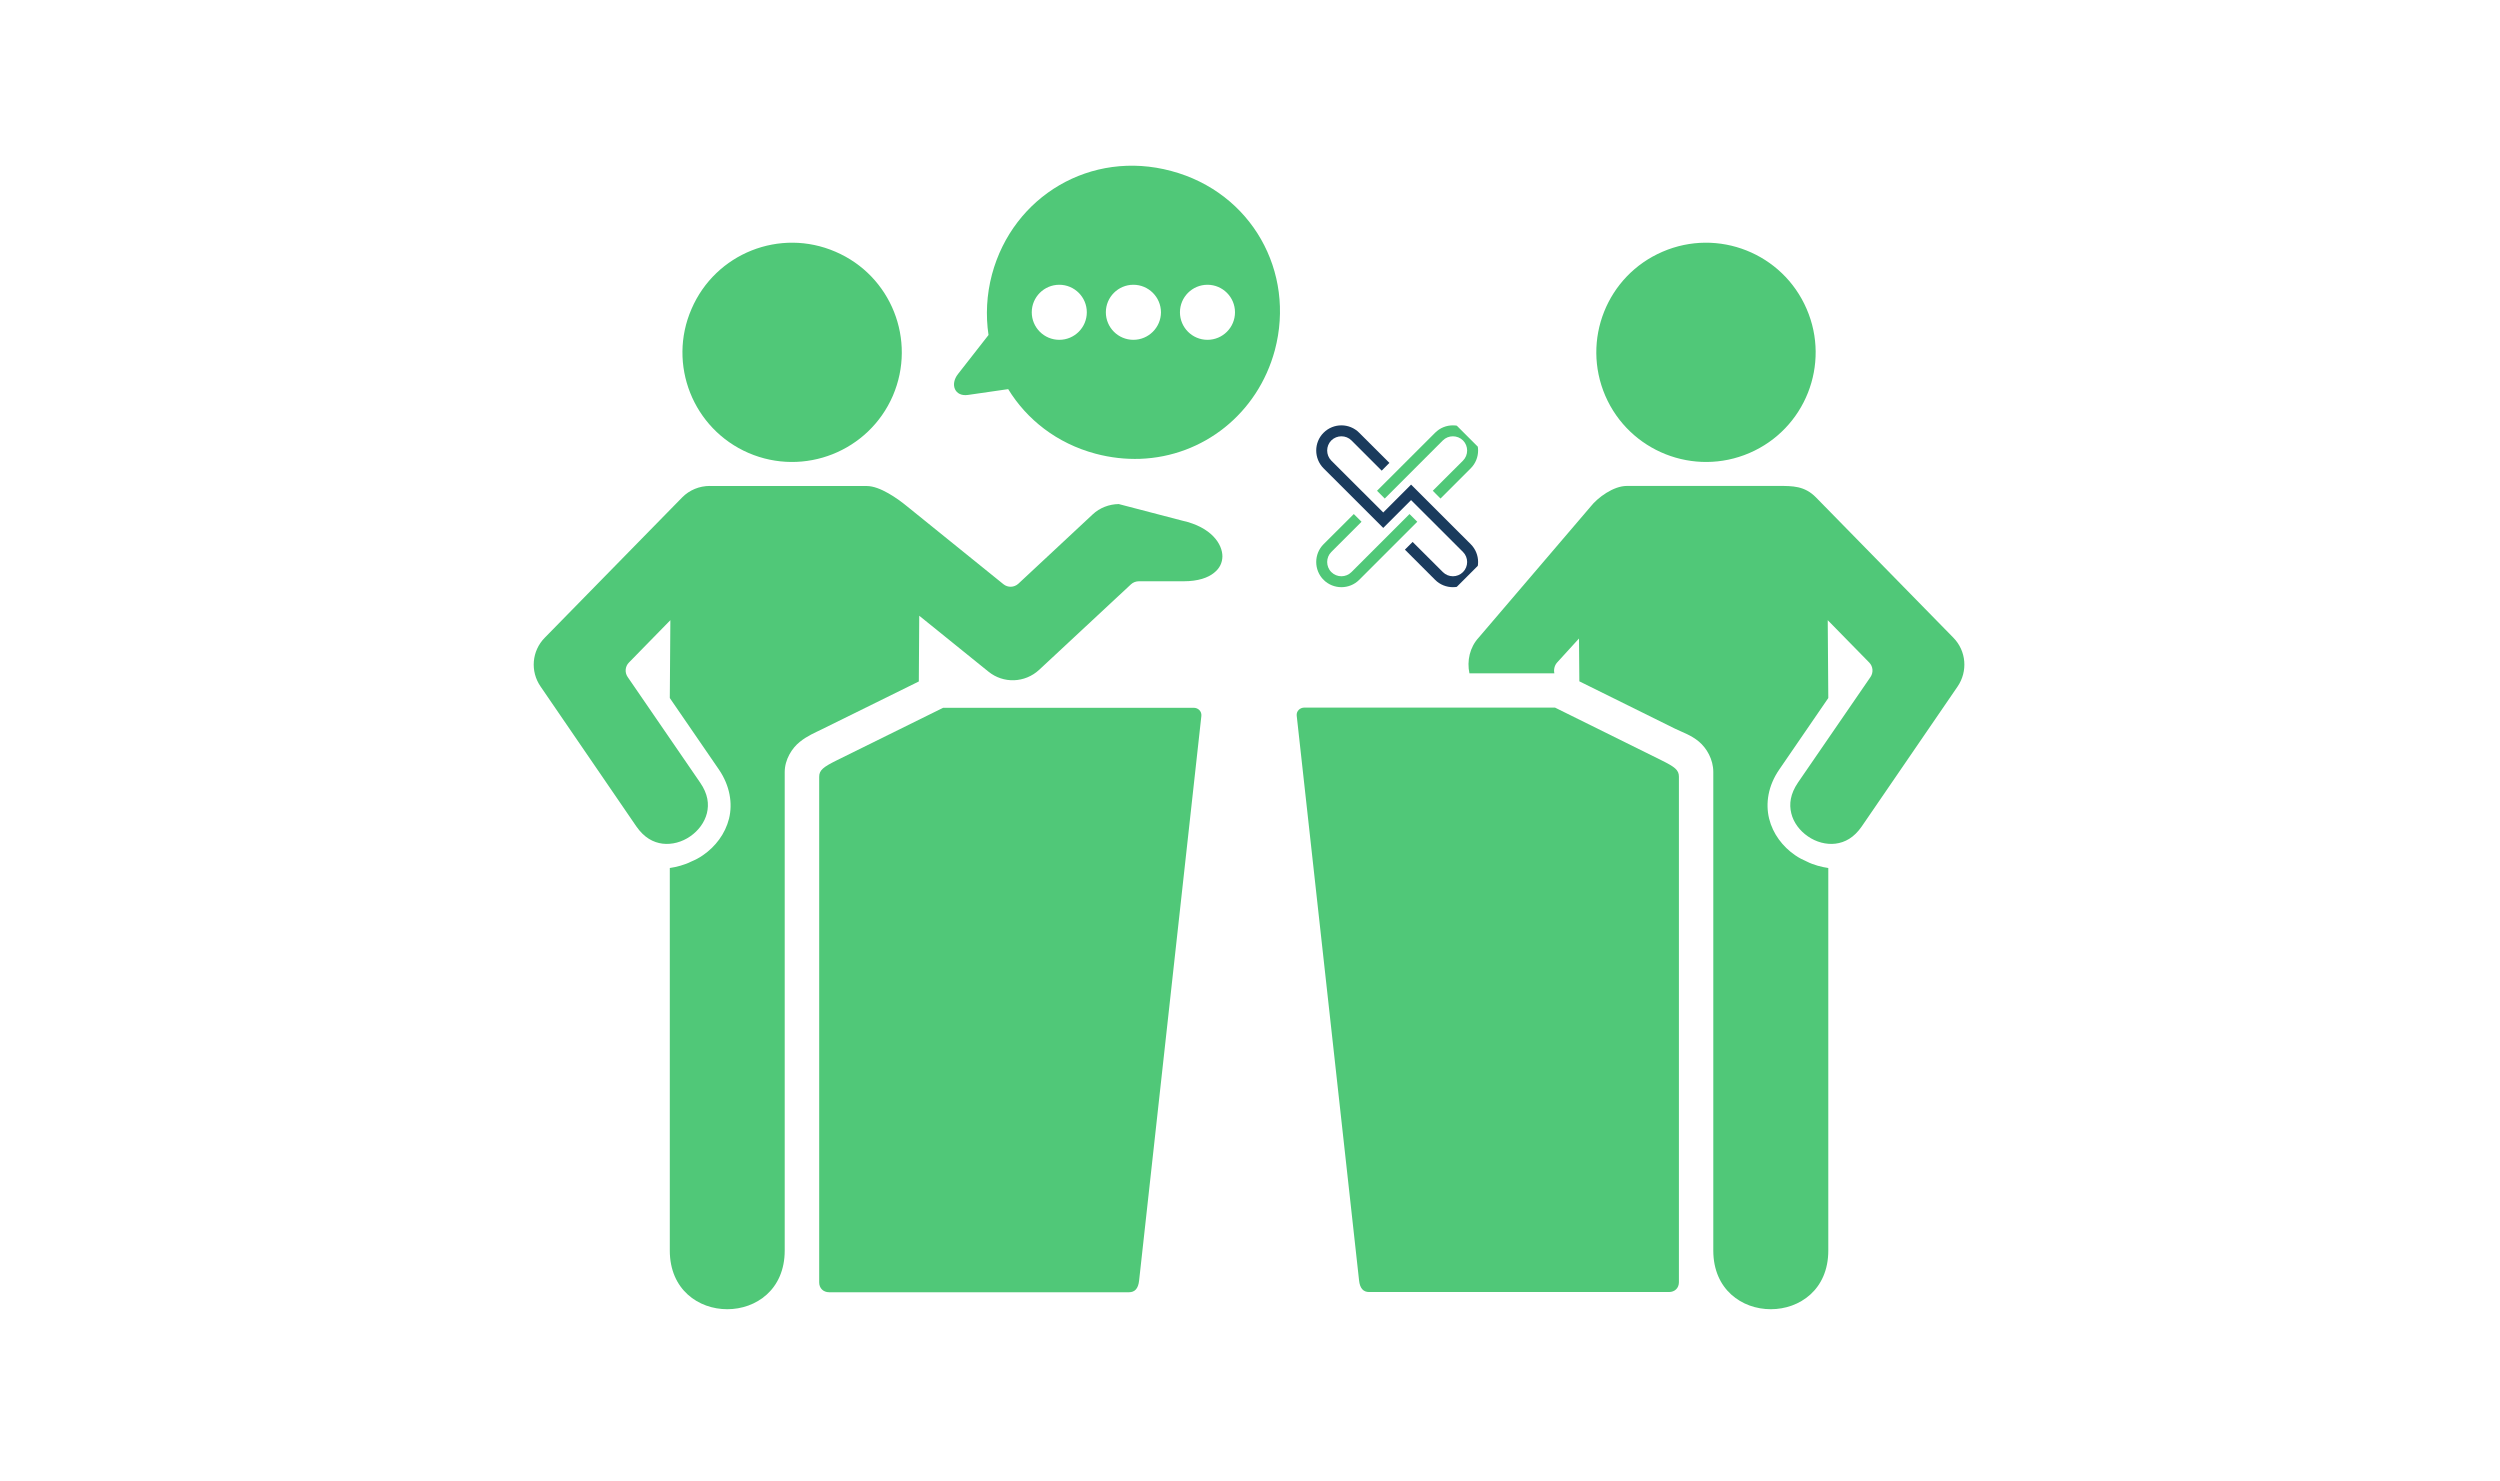 <svg version="1.0" preserveAspectRatio="xMidYMid meet" height="109" viewBox="0 0 138 81.75" zoomAndPan="magnify" width="184" xmlns:xlink="http://www.w3.org/1999/xlink" xmlns="http://www.w3.org/2000/svg"><defs><clipPath id="e8df16ddef"><path clip-rule="nonzero" d="M 72 23 L 82 23 L 82 33 L 72 33 Z M 72 23"></path></clipPath><clipPath id="e20a8697a9"><path clip-rule="nonzero" d="M 69.004 27.945 L 76.934 20.016 L 84.863 27.945 L 76.934 35.875 Z M 69.004 27.945"></path></clipPath><clipPath id="0b2dae4b37"><path clip-rule="nonzero" d="M 69.004 27.945 L 76.934 20.016 L 84.863 27.945 L 76.934 35.875 Z M 69.004 27.945"></path></clipPath><clipPath id="19a2232736"><path clip-rule="nonzero" d="M 81 26 L 108.562 26 L 108.562 73 L 81 73 Z M 81 26"></path></clipPath><clipPath id="4fdb286660"><path clip-rule="nonzero" d="M 29.305 26 L 68 26 L 68 73 L 29.305 73 Z M 29.305 26"></path></clipPath></defs><g clip-path="url(#e8df16ddef)"><g clip-path="url(#e20a8697a9)"><g clip-path="url(#0b2dae4b37)"><path fill-rule="nonzero" fill-opacity="1" d="M 81.184 23.887 C 81.727 24.426 81.727 25.309 81.184 25.852 L 79.516 27.52 L 79.09 27.09 L 80.758 25.426 C 81.062 25.117 81.062 24.621 80.758 24.312 C 80.449 24.008 79.949 24.008 79.645 24.312 L 76.438 27.52 L 76.012 27.09 L 79.219 23.887 C 79.758 23.344 80.641 23.344 81.184 23.887 Z M 77.805 28.375 L 74.602 31.578 C 74.293 31.887 73.797 31.887 73.488 31.578 C 73.184 31.273 73.184 30.773 73.488 30.469 L 75.156 28.801 L 74.73 28.375 L 73.062 30.039 C 72.52 30.582 72.52 31.465 73.062 32.008 C 73.605 32.547 74.488 32.547 75.027 32.008 L 78.234 28.801 Z M 77.805 28.375" fill="#50c878"></path><path fill-rule="nonzero" fill-opacity="1" d="M 76.355 28.289 L 77.891 26.75 L 81.184 30.039 C 81.727 30.582 81.727 31.465 81.184 32.008 C 80.641 32.547 79.758 32.547 79.219 32.008 L 77.551 30.34 L 77.977 29.914 L 79.645 31.578 C 79.953 31.887 80.449 31.887 80.758 31.578 C 81.062 31.273 81.062 30.773 80.758 30.469 L 77.891 27.605 L 76.355 29.141 L 73.062 25.852 C 72.52 25.309 72.52 24.426 73.062 23.887 C 73.605 23.344 74.488 23.344 75.027 23.887 L 76.695 25.551 L 76.27 25.98 L 74.602 24.312 C 74.297 24.008 73.797 24.008 73.488 24.312 C 73.184 24.621 73.184 25.117 73.488 25.426 Z M 76.355 28.289" fill="#1a3b5d"></path></g></g></g><path fill-rule="nonzero" fill-opacity="1" d="M 85.836 39.059 L 91.699 41.961 C 92.449 42.332 92.676 42.504 92.676 42.871 L 92.676 70.777 C 92.676 71.102 92.449 71.32 92.129 71.32 L 75.574 71.32 C 75.262 71.32 75.066 71.125 75.02 70.676 L 71.578 39.504 C 71.551 39.238 71.773 39.059 72 39.059 Z M 85.836 39.059" fill="#50c878"></path><g clip-path="url(#19a2232736)"><path fill-rule="nonzero" fill-opacity="1" d="M 89.797 26.824 C 89.066 26.824 88.195 27.461 87.801 27.965 L 81.621 35.199 C 81.133 35.73 80.965 36.477 81.113 37.168 L 85.801 37.168 C 85.754 36.961 85.809 36.73 85.953 36.57 L 87.16 35.246 L 87.18 37.609 L 92.469 40.227 C 92.871 40.422 93.352 40.578 93.777 40.934 C 94.207 41.293 94.574 41.918 94.574 42.613 L 94.574 69.031 C 94.574 73.348 100.922 73.348 100.922 69.031 L 100.922 47.914 C 100.566 47.863 100.105 47.746 99.746 47.562 C 99.52 47.465 99.297 47.352 99.09 47.207 C 98.406 46.738 97.863 46.031 97.656 45.191 C 97.449 44.348 97.598 43.375 98.211 42.484 L 100.922 38.531 L 100.891 34.234 L 103.18 36.57 C 103.391 36.781 103.422 37.117 103.254 37.367 L 99.25 43.195 C 98.82 43.828 98.754 44.387 98.879 44.895 C 99 45.398 99.34 45.855 99.797 46.168 C 100.25 46.484 100.809 46.633 101.32 46.57 C 101.84 46.504 102.34 46.242 102.77 45.617 L 108.055 37.902 C 108.633 37.059 108.543 35.93 107.824 35.199 L 100.242 27.457 C 99.613 26.816 98.949 26.824 98.184 26.824 Z M 89.797 26.824" fill="#50c878"></path></g><g clip-path="url(#4fdb286660)"><path fill-rule="nonzero" fill-opacity="1" d="M 39.184 26.824 C 38.609 26.824 38.059 27.047 37.656 27.457 L 30.074 35.199 C 29.352 35.93 29.258 37.059 29.844 37.902 L 35.125 45.617 C 35.559 46.242 36.059 46.504 36.57 46.57 C 37.09 46.633 37.645 46.484 38.098 46.168 C 38.555 45.855 38.891 45.398 39.02 44.895 C 39.145 44.387 39.082 43.828 38.645 43.195 L 34.645 37.367 C 34.477 37.121 34.504 36.785 34.719 36.57 L 37.004 34.234 L 36.973 38.531 L 39.688 42.484 C 40.293 43.375 40.449 44.348 40.242 45.191 C 40.031 46.031 39.488 46.738 38.805 47.207 C 38.602 47.352 38.379 47.465 38.148 47.562 C 37.789 47.746 37.324 47.863 36.973 47.914 L 36.973 49.188 C 36.973 49.188 36.973 62.418 36.973 69.031 C 36.973 73.348 43.316 73.348 43.316 69.031 L 43.316 42.621 C 43.316 41.922 43.723 41.289 44.148 40.953 C 44.566 40.613 45.004 40.438 45.348 40.266 L 50.719 37.617 L 50.742 33.988 L 54.562 37.074 C 55.391 37.746 56.574 37.703 57.363 36.973 L 62.43 32.254 C 62.547 32.145 62.707 32.086 62.867 32.086 L 65.336 32.086 C 66.145 32.086 66.684 31.887 67.008 31.625 C 67.336 31.367 67.469 31.059 67.477 30.719 C 67.48 30.031 66.867 29.098 65.27 28.742 L 61.754 27.824 C 61.227 27.832 60.707 28.027 60.316 28.395 L 56.211 32.223 C 55.98 32.434 55.629 32.445 55.387 32.246 L 50.094 27.969 C 49.543 27.516 48.574 26.828 47.844 26.828 L 39.184 26.828 Z M 39.184 26.824" fill="#50c878"></path></g><path fill-rule="nonzero" fill-opacity="1" d="M 52.062 39.07 L 46.191 41.969 C 45.445 42.34 45.219 42.512 45.219 42.879 L 45.219 70.789 C 45.219 71.109 45.445 71.332 45.77 71.332 L 62.32 71.332 C 62.637 71.332 62.832 71.137 62.879 70.684 L 66.316 39.516 C 66.34 39.25 66.125 39.07 65.898 39.07 Z M 52.062 39.07" fill="#50c878"></path><path fill-rule="evenodd" fill-opacity="1" d="M 49.285 21.848 C 47.957 24.914 44.395 26.328 41.32 25.004 C 38.254 23.68 36.84 20.113 38.172 17.055 C 39.496 13.98 43.055 12.57 46.117 13.895 C 49.195 15.215 50.605 18.773 49.285 21.848 Z M 49.285 21.848" fill="#50c878"></path><path fill-rule="evenodd" fill-opacity="1" d="M 88.613 21.848 C 89.941 24.914 93.504 26.328 96.574 25.004 C 99.645 23.68 101.051 20.113 99.727 17.055 C 98.402 13.98 94.84 12.57 91.773 13.895 C 88.703 15.215 87.289 18.773 88.613 21.848 Z M 88.613 21.848" fill="#50c878"></path><path fill-rule="evenodd" fill-opacity="1" d="M 62.934 25.328 C 62.129 25.355 61.305 25.266 60.469 25.043 C 58.34 24.473 56.68 23.16 55.652 21.48 L 53.43 21.801 C 52.707 21.906 52.426 21.223 52.883 20.645 L 54.566 18.492 C 54.406 17.414 54.457 16.277 54.758 15.145 C 55.918 10.824 60.219 8.246 64.652 9.438 C 69.09 10.621 71.523 15.008 70.371 19.332 C 69.426 22.836 66.414 25.203 62.934 25.328 Z M 58.473 18.758 C 59.312 18.758 59.992 18.078 59.992 17.238 C 59.992 16.402 59.312 15.719 58.473 15.719 C 57.633 15.719 56.953 16.402 56.953 17.238 C 56.953 18.078 57.633 18.758 58.473 18.758 Z M 62.562 18.758 C 63.402 18.758 64.082 18.078 64.086 17.238 C 64.082 16.402 63.402 15.719 62.562 15.719 C 61.723 15.719 61.043 16.402 61.043 17.238 C 61.043 18.078 61.723 18.758 62.562 18.758 Z M 66.652 18.758 C 67.492 18.758 68.172 18.078 68.172 17.238 C 68.172 16.402 67.492 15.719 66.652 15.719 C 65.812 15.719 65.133 16.402 65.133 17.238 C 65.133 18.078 65.812 18.758 66.652 18.758 Z M 66.652 18.758" fill="#50c878"></path></svg>